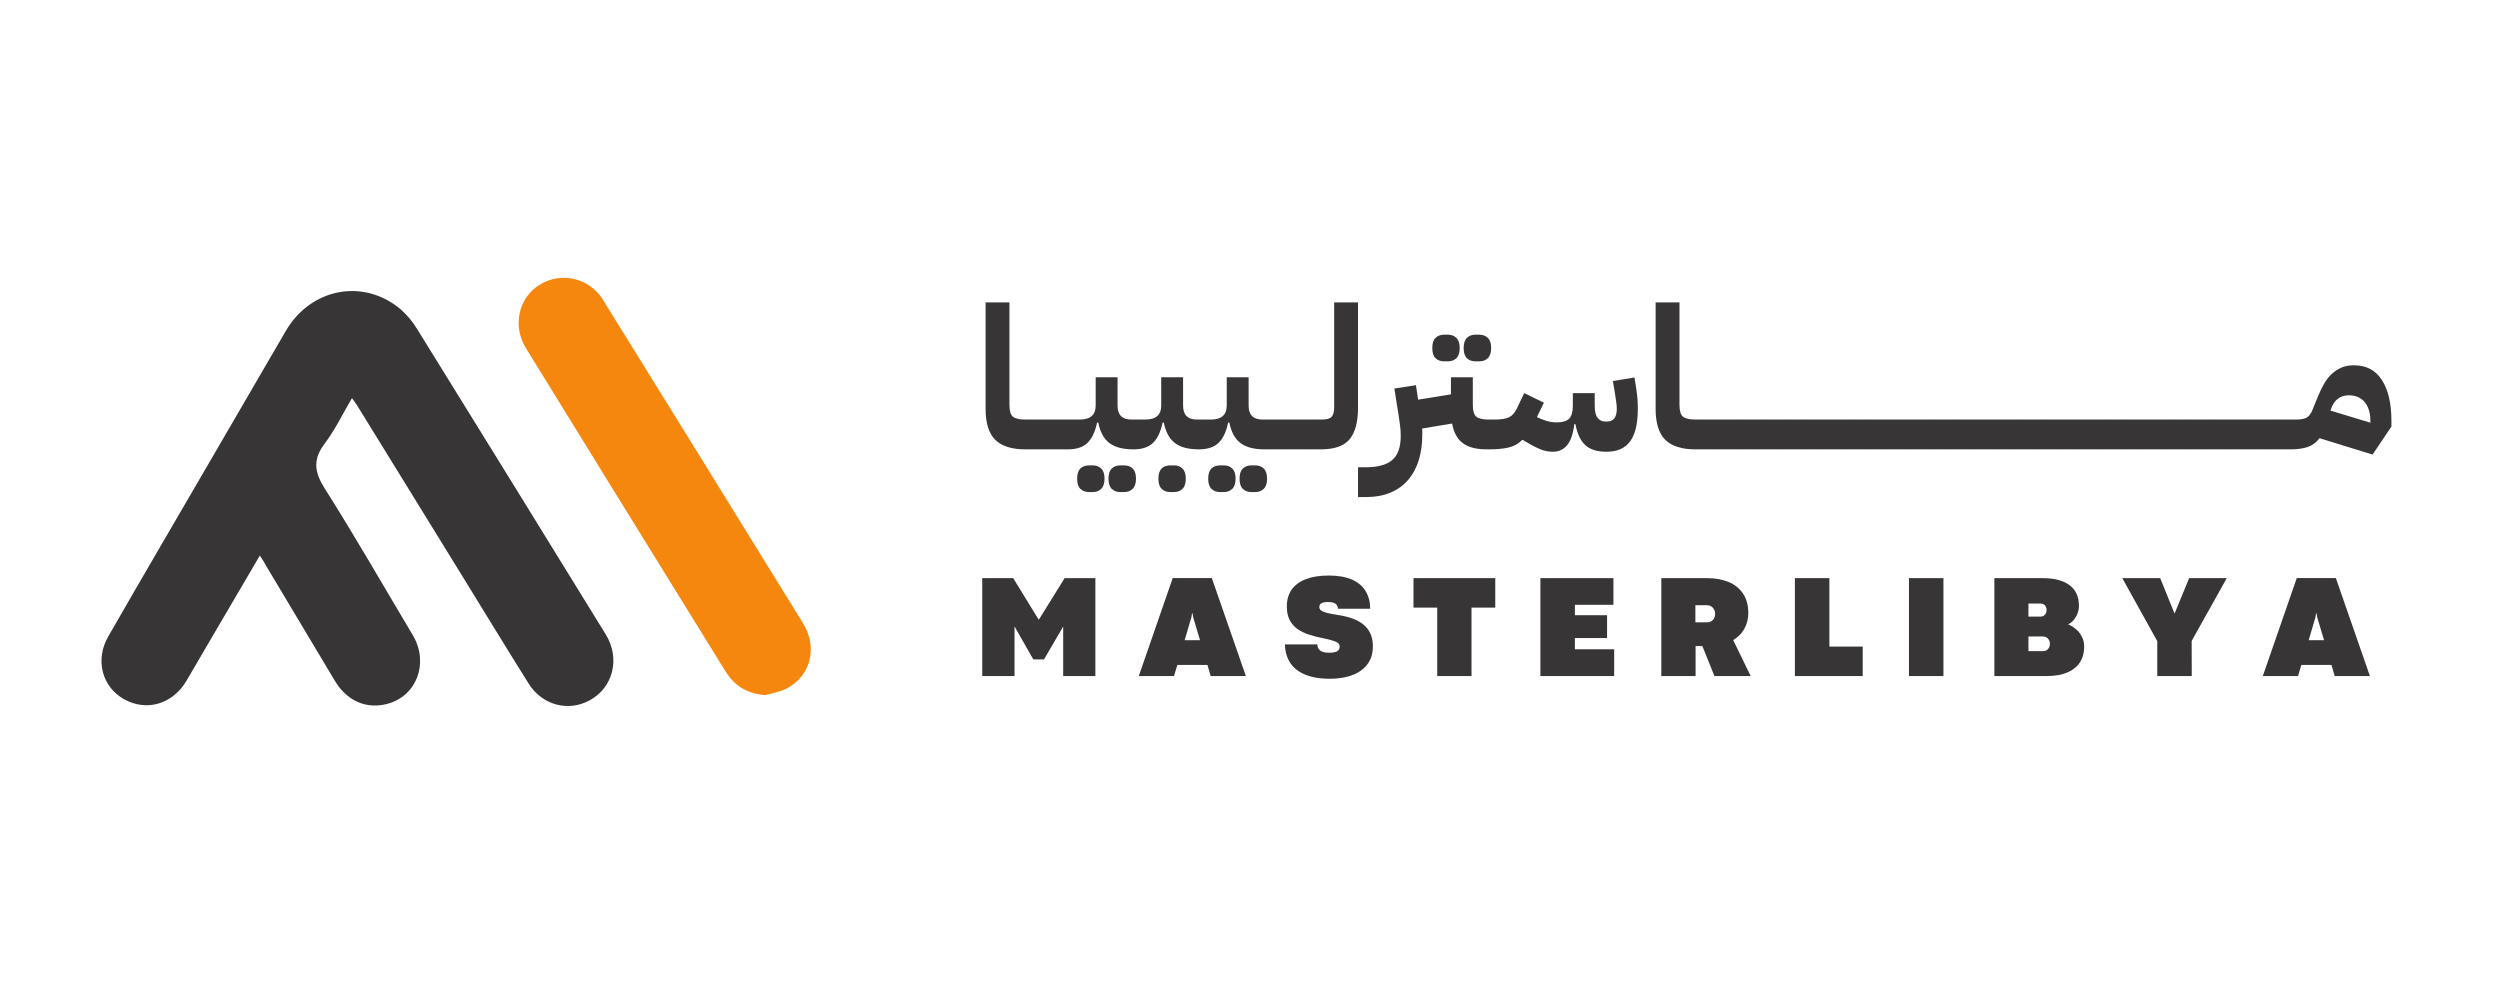 <svg xmlns="http://www.w3.org/2000/svg" xmlns:xlink="http://www.w3.org/1999/xlink" width="500" zoomAndPan="magnify" viewBox="0 0 375 150" height="200" preserveAspectRatio="xMidYMid meet" version="1.0"><defs><g/><clipPath id="736c64935d"><path d="M 1 7.035 L 79 7.035 L 79 70 L 1 70 Z M 1 7.035 " clip-rule="nonzero"/></clipPath><clipPath id="1501c602d4"><path d="M 63 5.676 L 108 5.676 L 108 69 L 63 69 Z M 63 5.676 " clip-rule="nonzero"/></clipPath><clipPath id="f29139bea7"><rect x="0" width="347" y="0" height="74"/></clipPath></defs><g transform="matrix(1, 0, 0, 1, 14, 36)"><g clip-path="url(#f29139bea7)"><g fill="#373536" fill-opacity="1"><g transform="translate(132.228, 65.408)"><g><path d="M 5.953 0 L 1.109 0 L 1.109 -14.688 L 5.75 -14.688 L 9.578 -8.453 L 9.594 -8.453 L 13.469 -14.688 L 18.078 -14.688 L 18.078 0 L 13.25 0 L 13.25 -7.375 L 13.219 -7.375 L 10.375 -2.5 L 8.766 -2.5 L 5.984 -7.391 L 5.953 -7.391 Z M 5.953 0 "/></g></g></g><g fill="#373536" fill-opacity="1"><g transform="translate(151.412, 65.408)"><g/></g></g><g fill="#373536" fill-opacity="1"><g transform="translate(156.834, 65.408)"><g><path d="M 16.047 0 L 10.766 0 L 10.281 -1.672 L 5.766 -1.672 L 5.266 0 L -0.016 0 L 5.078 -14.703 L 10.938 -14.703 Z M 7.875 -8.812 L 6.859 -5.375 L 9.172 -5.375 L 8.141 -8.812 L 8.047 -9.406 L 7.969 -9.406 Z M 7.875 -8.812 "/></g></g></g><g fill="#373536" fill-opacity="1"><g transform="translate(172.853, 65.408)"><g/></g></g><g fill="#373536" fill-opacity="1"><g transform="translate(178.276, 65.408)"><g><path d="M 7.188 0.406 C 6.156 0.406 5.258 0.305 4.5 0.109 C 3.738 -0.086 3.098 -0.352 2.578 -0.688 C 2.055 -1.031 1.645 -1.422 1.344 -1.859 C 1.039 -2.297 0.816 -2.766 0.672 -3.266 C 0.535 -3.766 0.469 -4.258 0.469 -4.75 L 5.328 -4.75 C 5.328 -4.363 5.469 -4.055 5.75 -3.828 C 6.031 -3.609 6.461 -3.5 7.047 -3.5 C 7.672 -3.5 8.098 -3.578 8.328 -3.734 C 8.555 -3.891 8.672 -4.117 8.672 -4.422 C 8.672 -4.641 8.586 -4.816 8.422 -4.953 C 8.266 -5.086 8.008 -5.207 7.656 -5.312 C 7.301 -5.426 6.82 -5.547 6.219 -5.672 C 5.445 -5.816 4.727 -6 4.062 -6.219 C 3.395 -6.438 2.812 -6.723 2.312 -7.078 C 1.82 -7.441 1.438 -7.895 1.156 -8.438 C 0.883 -8.988 0.75 -9.648 0.75 -10.422 C 0.75 -11.441 0.992 -12.297 1.484 -12.984 C 1.984 -13.672 2.703 -14.191 3.641 -14.547 C 4.578 -14.898 5.707 -15.078 7.031 -15.078 C 8.469 -15.078 9.641 -14.867 10.547 -14.453 C 11.461 -14.047 12.141 -13.469 12.578 -12.719 C 13.023 -11.977 13.25 -11.102 13.25 -10.094 L 8.422 -10.094 C 8.422 -10.25 8.379 -10.406 8.297 -10.562 C 8.223 -10.719 8.078 -10.848 7.859 -10.953 C 7.648 -11.055 7.336 -11.109 6.922 -11.109 C 6.547 -11.109 6.266 -11.066 6.078 -10.984 C 5.891 -10.91 5.766 -10.816 5.703 -10.703 C 5.648 -10.586 5.625 -10.469 5.625 -10.344 C 5.625 -10.156 5.703 -9.992 5.859 -9.859 C 6.023 -9.723 6.312 -9.598 6.719 -9.484 C 7.125 -9.379 7.691 -9.27 8.422 -9.156 C 10.203 -8.895 11.52 -8.379 12.375 -7.609 C 13.227 -6.848 13.656 -5.789 13.656 -4.438 C 13.656 -3.613 13.492 -2.898 13.172 -2.297 C 12.848 -1.691 12.395 -1.188 11.812 -0.781 C 11.238 -0.383 10.555 -0.086 9.766 0.109 C 8.984 0.305 8.125 0.406 7.188 0.406 Z M 7.188 0.406 "/></g></g></g><g fill="#373536" fill-opacity="1"><g transform="translate(192.35, 65.408)"><g/></g></g><g fill="#373536" fill-opacity="1"><g transform="translate(197.773, 65.408)"><g><path d="M 8.953 0 L 3.812 0 L 3.812 -10.266 L 0.25 -10.266 L 0.25 -14.688 L 12.516 -14.688 L 12.516 -10.266 L 8.953 -10.266 Z M 8.953 0 "/></g></g></g><g fill="#373536" fill-opacity="1"><g transform="translate(210.529, 65.408)"><g/></g></g><g fill="#373536" fill-opacity="1"><g transform="translate(215.952, 65.408)"><g><path d="M 12.172 0 L 1.109 0 L 1.109 -14.688 L 12.062 -14.688 L 12.062 -10.688 L 6.281 -10.688 L 6.281 -9.125 L 11.109 -9.125 L 11.109 -5.703 L 6.281 -5.703 L 6.281 -4.016 L 12.172 -4.016 Z M 12.172 0 "/></g></g></g><g fill="#373536" fill-opacity="1"><g transform="translate(228.665, 65.408)"><g/></g></g><g fill="#373536" fill-opacity="1"><g transform="translate(234.088, 65.408)"><g><path d="M 6.25 0 L 1.109 0 L 1.109 -14.688 L 7.969 -14.688 C 9.195 -14.688 10.273 -14.492 11.203 -14.109 C 12.129 -13.723 12.852 -13.141 13.375 -12.359 C 13.895 -11.586 14.156 -10.617 14.156 -9.453 C 14.156 -8.836 14.055 -8.27 13.859 -7.75 C 13.672 -7.227 13.406 -6.77 13.062 -6.375 C 12.719 -5.988 12.328 -5.66 11.891 -5.391 L 14.516 0 L 9.078 0 L 7.266 -4.5 L 6.25 -4.5 Z M 6.219 -10.625 L 6.219 -8.062 L 7.969 -8.062 C 8.32 -8.062 8.613 -8.176 8.844 -8.406 C 9.07 -8.645 9.188 -8.969 9.188 -9.375 C 9.188 -9.594 9.133 -9.797 9.031 -9.984 C 8.926 -10.18 8.781 -10.336 8.594 -10.453 C 8.406 -10.566 8.191 -10.625 7.953 -10.625 Z M 6.219 -10.625 "/></g></g></g><g fill="#373536" fill-opacity="1"><g transform="translate(248.702, 65.408)"><g/></g></g><g fill="#373536" fill-opacity="1"><g transform="translate(254.125, 65.408)"><g><path d="M 11.281 0 L 1.109 0 L 1.109 -14.688 L 6.281 -14.688 L 6.281 -4.422 L 11.281 -4.422 Z M 11.281 0 "/></g></g></g><g fill="#373536" fill-opacity="1"><g transform="translate(265.812, 65.408)"><g/></g></g><g fill="#373536" fill-opacity="1"><g transform="translate(271.235, 65.408)"><g><path d="M 6.281 0 L 1.109 0 L 1.109 -14.688 L 6.281 -14.688 Z M 6.281 0 "/></g></g></g><g fill="#373536" fill-opacity="1"><g transform="translate(278.623, 65.408)"><g/></g></g><g fill="#373536" fill-opacity="1"><g transform="translate(284.046, 65.408)"><g><path d="M 8.938 0 L 1.109 0 L 1.109 -14.688 L 8.328 -14.688 C 10.098 -14.688 11.453 -14.332 12.391 -13.625 C 13.328 -12.926 13.797 -11.895 13.797 -10.531 C 13.797 -10.125 13.719 -9.727 13.562 -9.344 C 13.406 -8.957 13.203 -8.625 12.953 -8.344 C 12.703 -8.062 12.438 -7.867 12.156 -7.766 C 12.582 -7.598 12.977 -7.352 13.344 -7.031 C 13.719 -6.719 14.016 -6.344 14.234 -5.906 C 14.461 -5.477 14.578 -4.992 14.578 -4.453 C 14.578 -3.766 14.473 -3.172 14.266 -2.672 C 14.055 -2.172 13.77 -1.75 13.406 -1.406 C 13.039 -1.062 12.617 -0.785 12.141 -0.578 C 11.66 -0.367 11.145 -0.219 10.594 -0.125 C 10.051 -0.039 9.5 0 8.938 0 Z M 6.219 -10.875 L 6.219 -8.922 L 8.047 -8.922 C 8.316 -8.922 8.531 -9.016 8.688 -9.203 C 8.852 -9.391 8.938 -9.629 8.938 -9.922 C 8.938 -10.203 8.852 -10.43 8.688 -10.609 C 8.531 -10.785 8.312 -10.875 8.031 -10.875 Z M 6.219 -5.938 L 6.219 -3.734 L 8.344 -3.734 C 8.688 -3.734 8.953 -3.832 9.141 -4.031 C 9.336 -4.238 9.438 -4.52 9.438 -4.875 C 9.438 -5.164 9.336 -5.414 9.141 -5.625 C 8.941 -5.832 8.676 -5.938 8.344 -5.938 Z M 6.219 -5.938 "/></g></g></g><g fill="#373536" fill-opacity="1"><g transform="translate(298.919, 65.408)"><g/></g></g><g fill="#373536" fill-opacity="1"><g transform="translate(304.342, 65.408)"><g><path d="M 10.422 0 L 5.25 0 L 5.25 -5.234 L 0 -14.688 L 5.688 -14.688 L 7.828 -9.406 L 7.859 -9.406 L 10.031 -14.688 L 15.672 -14.688 L 10.406 -5.266 Z M 10.422 0 "/></g></g></g><g fill="#373536" fill-opacity="1"><g transform="translate(320.015, 65.408)"><g/></g></g><g fill="#373536" fill-opacity="1"><g transform="translate(325.438, 65.408)"><g><path d="M 16.047 0 L 10.766 0 L 10.281 -1.672 L 5.766 -1.672 L 5.266 0 L -0.016 0 L 5.078 -14.703 L 10.938 -14.703 Z M 7.875 -8.812 L 6.859 -5.375 L 9.172 -5.375 L 8.141 -8.812 L 8.047 -9.406 L 7.969 -9.406 Z M 7.875 -8.812 "/></g></g></g><g fill="#373536" fill-opacity="1"><g transform="translate(132.058, 31.403)"><g><path d="M 7.719 0 C 5.707 0 4.211 -0.473 3.234 -1.422 C 2.266 -2.379 1.781 -3.93 1.781 -6.078 L 1.781 -22.047 L 5.359 -22.047 L 5.359 -6.672 C 5.359 -5.773 5.535 -5.18 5.891 -4.891 C 6.254 -4.609 6.875 -4.469 7.75 -4.469 L 8.641 -4.469 L 8.641 -0.891 L 7.75 0 Z M 7.719 0 "/></g></g></g><g fill="#373536" fill-opacity="1"><g transform="translate(140.697, 31.403)"><g><path d="M -0.891 -3.578 L 0 -4.469 L 3.188 -4.469 L 3.188 -0.891 L 2.297 0 L -0.891 0 Z M -0.891 -3.578 "/></g></g></g><g fill="#373536" fill-opacity="1"><g transform="translate(143.884, 31.403)"><g><path d="M -0.891 -3.578 L 0 -4.469 L 3.188 -4.469 L 3.188 -0.891 L 2.297 0 L -0.891 0 Z M -0.891 -3.578 "/></g></g></g><g fill="#373536" fill-opacity="1"><g transform="translate(147.071, 31.403)"><g><path d="M -0.891 -3.578 L 0 -4.469 L 0.891 -4.469 C 2.484 -4.469 3.281 -5.164 3.281 -6.562 L 3.281 -10.812 L 6.562 -10.812 L 6.562 -6.562 C 6.562 -5.164 7.254 -4.469 8.641 -4.469 L 9.828 -4.469 L 9.828 -0.891 L 8.938 0 C 7.352 0 6.145 -0.32 5.312 -0.969 C 4.488 -1.613 3.941 -2.629 3.672 -4.016 L 3.484 -4.016 C 3.203 -2.629 2.723 -1.613 2.047 -0.969 C 1.379 -0.32 0.398 0 -0.891 0 Z M 6.969 6.406 C 6.445 6.406 6.02 6.242 5.688 5.922 C 5.363 5.609 5.203 5.102 5.203 4.406 C 5.203 3.707 5.363 3.195 5.688 2.875 C 6.02 2.562 6.445 2.406 6.969 2.406 L 7.562 2.406 C 8.082 2.406 8.504 2.562 8.828 2.875 C 9.16 3.195 9.328 3.707 9.328 4.406 C 9.328 5.102 9.16 5.609 8.828 5.922 C 8.504 6.242 8.082 6.406 7.562 6.406 Z M 2.266 6.406 C 1.742 6.406 1.316 6.242 0.984 5.922 C 0.66 5.609 0.5 5.102 0.5 4.406 C 0.5 3.707 0.66 3.195 0.984 2.875 C 1.316 2.562 1.742 2.406 2.266 2.406 L 2.859 2.406 C 3.367 2.406 3.785 2.562 4.109 2.875 C 4.441 3.195 4.609 3.707 4.609 4.406 C 4.609 5.102 4.441 5.609 4.109 5.922 C 3.785 6.242 3.367 6.406 2.859 6.406 Z M 2.266 6.406 "/></g></g></g><g fill="#373536" fill-opacity="1"><g transform="translate(156.901, 31.403)"><g><path d="M -0.891 -3.578 L 0 -4.469 L 0.891 -4.469 C 2.484 -4.469 3.281 -5.164 3.281 -6.562 L 3.281 -10.812 L 6.562 -10.812 L 6.562 -6.562 C 6.562 -5.164 7.254 -4.469 8.641 -4.469 L 9.828 -4.469 L 9.828 -0.891 L 8.938 0 C 7.352 0 6.145 -0.32 5.312 -0.969 C 4.488 -1.613 3.941 -2.629 3.672 -4.016 L 3.484 -4.016 C 3.203 -2.629 2.723 -1.613 2.047 -0.969 C 1.379 -0.32 0.398 0 -0.891 0 Z M 4.625 6.406 C 4.102 6.406 3.676 6.242 3.344 5.922 C 3.02 5.609 2.859 5.102 2.859 4.406 C 2.859 3.707 3.02 3.195 3.344 2.875 C 3.676 2.562 4.102 2.406 4.625 2.406 L 5.219 2.406 C 5.727 2.406 6.145 2.562 6.469 2.875 C 6.801 3.195 6.969 3.707 6.969 4.406 C 6.969 5.102 6.801 5.609 6.469 5.922 C 6.145 6.242 5.727 6.406 5.219 6.406 Z M 4.625 6.406 "/></g></g></g><g fill="#373536" fill-opacity="1"><g transform="translate(166.731, 31.403)"><g><path d="M -0.891 -3.578 L 0 -4.469 L 0.891 -4.469 C 2.484 -4.469 3.281 -5.164 3.281 -6.562 L 3.281 -10.812 L 6.562 -10.812 L 6.562 -6.562 C 6.562 -5.164 7.254 -4.469 8.641 -4.469 L 9.828 -4.469 L 9.828 -0.891 L 8.938 0 C 7.352 0 6.145 -0.32 5.312 -0.969 C 4.488 -1.613 3.941 -2.629 3.672 -4.016 L 3.484 -4.016 C 3.203 -2.629 2.723 -1.613 2.047 -0.969 C 1.379 -0.32 0.398 0 -0.891 0 Z M 6.969 6.406 C 6.445 6.406 6.02 6.242 5.688 5.922 C 5.363 5.609 5.203 5.102 5.203 4.406 C 5.203 3.707 5.363 3.195 5.688 2.875 C 6.02 2.562 6.445 2.406 6.969 2.406 L 7.562 2.406 C 8.082 2.406 8.504 2.562 8.828 2.875 C 9.16 3.195 9.328 3.707 9.328 4.406 C 9.328 5.102 9.16 5.609 8.828 5.922 C 8.504 6.242 8.082 6.406 7.562 6.406 Z M 2.266 6.406 C 1.742 6.406 1.316 6.242 0.984 5.922 C 0.66 5.609 0.5 5.102 0.5 4.406 C 0.5 3.707 0.66 3.195 0.984 2.875 C 1.316 2.562 1.742 2.406 2.266 2.406 L 2.859 2.406 C 3.367 2.406 3.785 2.562 4.109 2.875 C 4.441 3.195 4.609 3.707 4.609 4.406 C 4.609 5.102 4.441 5.609 4.109 5.922 C 3.785 6.242 3.367 6.406 2.859 6.406 Z M 2.266 6.406 "/></g></g></g><g fill="#373536" fill-opacity="1"><g transform="translate(176.562, 31.403)"><g><path d="M -0.891 -3.578 L 0 -4.469 L 3.188 -4.469 L 3.188 -0.891 L 2.297 0 L -0.891 0 Z M -0.891 -3.578 "/></g></g></g><g fill="#373536" fill-opacity="1"><g transform="translate(179.749, 31.403)"><g><path d="M -0.891 -3.578 L 0 -4.469 L 3.188 -4.469 L 3.188 -0.891 L 2.297 0 L -0.891 0 Z M -0.891 -3.578 "/></g></g></g><g fill="#373536" fill-opacity="1"><g transform="translate(182.936, 31.403)"><g><path d="M -0.891 -3.578 L 0 -4.469 L 1.312 -4.469 C 2.062 -4.469 2.562 -4.609 2.812 -4.891 C 3.062 -5.18 3.188 -5.633 3.188 -6.25 L 3.188 -22.047 L 6.766 -22.047 L 6.766 -6.25 C 6.766 -4.125 6.352 -2.555 5.531 -1.547 C 4.707 -0.535 3.301 -0.02 1.312 0 L -0.891 0 Z M -0.891 -3.578 "/></g></g></g><g fill="#373536" fill-opacity="1"><g transform="translate(191.485, 31.403)"><g><path d="M -1.781 2.688 L -0.594 2.688 C 1.207 2.688 2.531 2.316 3.375 1.578 C 4.219 0.848 4.633 -0.367 4.625 -2.078 C 4.625 -2.535 4.594 -3.02 4.531 -3.531 C 4.469 -4.039 4.391 -4.582 4.297 -5.156 L 3.672 -9.125 L 6.906 -9.625 L 7.234 -7.453 L 12.156 -8.25 L 12.156 -10.812 L 15.438 -10.812 L 15.438 -6.672 C 15.438 -5.773 15.613 -5.18 15.969 -4.891 C 16.32 -4.609 16.938 -4.469 17.812 -4.469 L 18.719 -4.469 L 18.719 -0.891 L 17.812 0 L 17.484 0 C 15.973 0 14.801 -0.301 13.969 -0.906 C 13.133 -1.508 12.586 -2.5 12.328 -3.875 L 7.844 -3.125 C 7.852 -2.969 7.859 -2.805 7.859 -2.641 C 7.859 -2.484 7.859 -2.348 7.859 -2.234 C 7.859 -0.805 7.68 0.477 7.328 1.625 C 6.973 2.781 6.438 3.77 5.719 4.594 C 5 5.426 4.113 6.062 3.062 6.5 C 2.008 6.938 0.801 7.156 -0.562 7.156 L -1.781 7.156 Z M 15.828 -13.203 C 15.305 -13.203 14.879 -13.359 14.547 -13.672 C 14.223 -13.992 14.062 -14.504 14.062 -15.203 C 14.062 -15.898 14.223 -16.406 14.547 -16.719 C 14.879 -17.039 15.305 -17.203 15.828 -17.203 L 16.422 -17.203 C 16.941 -17.203 17.363 -17.039 17.688 -16.719 C 18.02 -16.406 18.188 -15.898 18.188 -15.203 C 18.188 -14.504 18.02 -13.992 17.688 -13.672 C 17.363 -13.359 16.941 -13.203 16.422 -13.203 Z M 11.125 -13.203 C 10.602 -13.203 10.176 -13.359 9.844 -13.672 C 9.52 -13.992 9.359 -14.504 9.359 -15.203 C 9.359 -15.898 9.52 -16.406 9.844 -16.719 C 10.176 -17.039 10.602 -17.203 11.125 -17.203 L 11.719 -17.203 C 12.227 -17.203 12.645 -17.039 12.969 -16.719 C 13.301 -16.406 13.469 -15.898 13.469 -15.203 C 13.469 -14.504 13.301 -13.992 12.969 -13.672 C 12.645 -13.359 12.227 -13.203 11.719 -13.203 Z M 11.125 -13.203 "/></g></g></g><g fill="#373536" fill-opacity="1"><g transform="translate(210.192, 31.403)"><g><path d="M -0.891 -3.578 L 0 -4.469 L 0.031 -4.469 C 0.977 -4.469 1.688 -4.582 2.156 -4.812 C 2.625 -5.039 3 -5.441 3.281 -6.016 L 4.438 -8.438 L 7.391 -7 L 6.344 -4.828 C 6.82 -4.609 7.305 -4.422 7.797 -4.266 C 8.297 -4.117 8.805 -4.047 9.328 -4.047 C 10.18 -4.047 10.797 -4.227 11.172 -4.594 C 11.547 -4.969 11.734 -5.625 11.734 -6.562 L 11.734 -8.438 L 15.016 -8.438 L 15.016 -6.562 C 15.016 -5.719 15.156 -5.109 15.438 -4.734 C 15.727 -4.359 16.125 -4.172 16.625 -4.172 L 16.922 -4.172 C 17.336 -4.172 17.676 -4.32 17.938 -4.625 C 18.195 -4.938 18.328 -5.43 18.328 -6.109 C 18.328 -6.391 18.297 -6.742 18.234 -7.172 C 18.172 -7.598 18.094 -8.117 18 -8.734 L 17.734 -10.25 L 20.984 -10.781 L 21.219 -9.266 C 21.312 -8.691 21.379 -8.148 21.422 -7.641 C 21.461 -7.141 21.484 -6.629 21.484 -6.109 C 21.484 -3.879 21.098 -2.242 20.328 -1.203 C 19.566 -0.16 18.383 0.359 16.781 0.359 C 15.363 0.359 14.297 0.02 13.578 -0.656 C 12.867 -1.332 12.383 -2.375 12.125 -3.781 L 11.953 -3.781 C 11.785 -2.352 11.43 -1.305 10.891 -0.641 C 10.348 0.023 9.629 0.359 8.734 0.359 C 8.148 0.359 7.578 0.254 7.016 0.047 C 6.453 -0.16 5.711 -0.535 4.797 -1.078 L 4.172 -1.438 C 3.555 -0.832 2.852 -0.441 2.062 -0.266 C 1.281 -0.086 0.297 0 -0.891 0 Z M -0.891 -3.578 "/></g></g></g><g fill="#373536" fill-opacity="1"><g transform="translate(232.563, 31.403)"><g><path d="M 7.719 0 C 5.707 0 4.211 -0.473 3.234 -1.422 C 2.266 -2.379 1.781 -3.93 1.781 -6.078 L 1.781 -22.047 L 5.359 -22.047 L 5.359 -6.672 C 5.359 -5.773 5.535 -5.18 5.891 -4.891 C 6.254 -4.609 6.875 -4.469 7.75 -4.469 L 8.641 -4.469 L 8.641 -0.891 L 7.75 0 Z M 7.719 0 "/></g></g></g><g fill="#373536" fill-opacity="1"><g transform="translate(241.201, 31.403)"><g><path d="M -0.891 -3.578 L 0 -4.469 L 3.188 -4.469 L 3.188 -0.891 L 2.297 0 L -0.891 0 Z M -0.891 -3.578 "/></g></g></g><g fill="#373536" fill-opacity="1"><g transform="translate(244.389, 31.403)"><g><path d="M -0.891 -3.578 L 0 -4.469 L 3.188 -4.469 L 3.188 -0.891 L 2.297 0 L -0.891 0 Z M -0.891 -3.578 "/></g></g></g><g fill="#373536" fill-opacity="1"><g transform="translate(247.576, 31.403)"><g><path d="M -0.891 -3.578 L 0 -4.469 L 3.188 -4.469 L 3.188 -0.891 L 2.297 0 L -0.891 0 Z M -0.891 -3.578 "/></g></g></g><g fill="#373536" fill-opacity="1"><g transform="translate(250.763, 31.403)"><g><path d="M -0.891 -3.578 L 0 -4.469 L 3.188 -4.469 L 3.188 -0.891 L 2.297 0 L -0.891 0 Z M -0.891 -3.578 "/></g></g></g><g fill="#373536" fill-opacity="1"><g transform="translate(253.951, 31.403)"><g><path d="M -0.891 -3.578 L 0 -4.469 L 3.188 -4.469 L 3.188 -0.891 L 2.297 0 L -0.891 0 Z M -0.891 -3.578 "/></g></g></g><g fill="#373536" fill-opacity="1"><g transform="translate(257.138, 31.403)"><g><path d="M -0.891 -3.578 L 0 -4.469 L 3.188 -4.469 L 3.188 -0.891 L 2.297 0 L -0.891 0 Z M -0.891 -3.578 "/></g></g></g><g fill="#373536" fill-opacity="1"><g transform="translate(260.325, 31.403)"><g><path d="M -0.891 -3.578 L 0 -4.469 L 3.188 -4.469 L 3.188 -0.891 L 2.297 0 L -0.891 0 Z M -0.891 -3.578 "/></g></g></g><g fill="#373536" fill-opacity="1"><g transform="translate(263.513, 31.403)"><g><path d="M -0.891 -3.578 L 0 -4.469 L 3.188 -4.469 L 3.188 -0.891 L 2.297 0 L -0.891 0 Z M -0.891 -3.578 "/></g></g></g><g fill="#373536" fill-opacity="1"><g transform="translate(266.7, 31.403)"><g><path d="M -0.891 -3.578 L 0 -4.469 L 3.188 -4.469 L 3.188 -0.891 L 2.297 0 L -0.891 0 Z M -0.891 -3.578 "/></g></g></g><g fill="#373536" fill-opacity="1"><g transform="translate(269.887, 31.403)"><g><path d="M -0.891 -3.578 L 0 -4.469 L 3.188 -4.469 L 3.188 -0.891 L 2.297 0 L -0.891 0 Z M -0.891 -3.578 "/></g></g></g><g fill="#373536" fill-opacity="1"><g transform="translate(273.075, 31.403)"><g><path d="M -0.891 -3.578 L 0 -4.469 L 3.188 -4.469 L 3.188 -0.891 L 2.297 0 L -0.891 0 Z M -0.891 -3.578 "/></g></g></g><g fill="#373536" fill-opacity="1"><g transform="translate(276.262, 31.403)"><g><path d="M -0.891 -3.578 L 0 -4.469 L 3.188 -4.469 L 3.188 -0.891 L 2.297 0 L -0.891 0 Z M -0.891 -3.578 "/></g></g></g><g fill="#373536" fill-opacity="1"><g transform="translate(279.449, 31.403)"><g><path d="M -0.891 -3.578 L 0 -4.469 L 3.188 -4.469 L 3.188 -0.891 L 2.297 0 L -0.891 0 Z M -0.891 -3.578 "/></g></g></g><g fill="#373536" fill-opacity="1"><g transform="translate(282.637, 31.403)"><g><path d="M -0.891 -3.578 L 0 -4.469 L 3.188 -4.469 L 3.188 -0.891 L 2.297 0 L -0.891 0 Z M -0.891 -3.578 "/></g></g></g><g fill="#373536" fill-opacity="1"><g transform="translate(285.824, 31.403)"><g><path d="M -0.891 -3.578 L 0 -4.469 L 3.188 -4.469 L 3.188 -0.891 L 2.297 0 L -0.891 0 Z M -0.891 -3.578 "/></g></g></g><g fill="#373536" fill-opacity="1"><g transform="translate(289.011, 31.403)"><g><path d="M -0.891 -3.578 L 0 -4.469 L 3.188 -4.469 L 3.188 -0.891 L 2.297 0 L -0.891 0 Z M -0.891 -3.578 "/></g></g></g><g fill="#373536" fill-opacity="1"><g transform="translate(292.199, 31.403)"><g><path d="M -0.891 -3.578 L 0 -4.469 L 3.188 -4.469 L 3.188 -0.891 L 2.297 0 L -0.891 0 Z M -0.891 -3.578 "/></g></g></g><g fill="#373536" fill-opacity="1"><g transform="translate(295.386, 31.403)"><g><path d="M -0.891 -3.578 L 0 -4.469 L 3.188 -4.469 L 3.188 -0.891 L 2.297 0 L -0.891 0 Z M -0.891 -3.578 "/></g></g></g><g fill="#373536" fill-opacity="1"><g transform="translate(298.573, 31.403)"><g><path d="M -0.891 -3.578 L 0 -4.469 L 3.188 -4.469 L 3.188 -0.891 L 2.297 0 L -0.891 0 Z M -0.891 -3.578 "/></g></g></g><g fill="#373536" fill-opacity="1"><g transform="translate(301.76, 31.403)"><g><path d="M -0.891 -3.578 L 0 -4.469 L 3.188 -4.469 L 3.188 -0.891 L 2.297 0 L -0.891 0 Z M -0.891 -3.578 "/></g></g></g><g fill="#373536" fill-opacity="1"><g transform="translate(304.948, 31.403)"><g><path d="M -0.891 -3.578 L 0 -4.469 L 3.188 -4.469 L 3.188 -0.891 L 2.297 0 L -0.891 0 Z M -0.891 -3.578 "/></g></g></g><g fill="#373536" fill-opacity="1"><g transform="translate(308.135, 31.403)"><g><path d="M -0.891 -3.578 L 0 -4.469 L 3.188 -4.469 L 3.188 -0.891 L 2.297 0 L -0.891 0 Z M -0.891 -3.578 "/></g></g></g><g fill="#373536" fill-opacity="1"><g transform="translate(311.322, 31.403)"><g><path d="M -0.891 -3.578 L 0 -4.469 L 3.188 -4.469 L 3.188 -0.891 L 2.297 0 L -0.891 0 Z M -0.891 -3.578 "/></g></g></g><g fill="#373536" fill-opacity="1"><g transform="translate(314.51, 31.403)"><g><path d="M -0.891 -3.578 L 0 -4.469 L 3.188 -4.469 L 3.188 -0.891 L 2.297 0 L -0.891 0 Z M -0.891 -3.578 "/></g></g></g><g fill="#373536" fill-opacity="1"><g transform="translate(317.697, 31.403)"><g><path d="M -0.891 -3.578 L 0 -4.469 L 3.188 -4.469 L 3.188 -0.891 L 2.297 0 L -0.891 0 Z M -0.891 -3.578 "/></g></g></g><g fill="#373536" fill-opacity="1"><g transform="translate(320.884, 31.403)"><g><path d="M -0.891 -3.578 L 0 -4.469 L 3.188 -4.469 L 3.188 -0.891 L 2.297 0 L -0.891 0 Z M -0.891 -3.578 "/></g></g></g><g fill="#373536" fill-opacity="1"><g transform="translate(324.072, 31.403)"><g><path d="M -0.891 -3.578 L 0 -4.469 L 3.188 -4.469 L 3.188 -0.891 L 2.297 0 L -0.891 0 Z M -0.891 -3.578 "/></g></g></g><g fill="#373536" fill-opacity="1"><g transform="translate(327.259, 31.403)"><g><path d="M -0.891 -3.578 L 0 -4.469 L 3.188 -4.469 L 3.188 -0.891 L 2.297 0 L -0.891 0 Z M -0.891 -3.578 "/></g></g></g><g fill="#373536" fill-opacity="1"><g transform="translate(330.446, 31.403)"><g><path d="M 3.484 -1.672 C 3.023 -1.055 2.453 -0.625 1.766 -0.375 C 1.086 -0.125 0.203 0 -0.891 0 L -0.891 -3.578 L 0 -4.469 C 0.738 -4.469 1.273 -4.578 1.609 -4.797 C 1.941 -5.016 2.219 -5.398 2.438 -5.953 L 3.281 -8.016 C 3.539 -8.648 3.828 -9.242 4.141 -9.797 C 4.461 -10.359 4.836 -10.848 5.266 -11.266 C 5.703 -11.68 6.191 -12.008 6.734 -12.25 C 7.285 -12.488 7.922 -12.609 8.641 -12.609 C 10.504 -12.609 11.906 -11.867 12.844 -10.391 C 13.789 -8.922 14.266 -6.891 14.266 -4.297 L 14.266 -3.422 L 11.438 0.781 Z M 5.125 -5.812 L 11.109 -4 L 11.109 -4.297 C 11.109 -5.484 10.82 -6.414 10.25 -7.094 C 9.676 -7.77 8.891 -8.109 7.891 -8.109 C 7.254 -8.109 6.703 -7.938 6.234 -7.594 C 5.773 -7.258 5.426 -6.723 5.188 -5.984 Z M 5.125 -5.812 "/></g></g></g><g clip-path="url(#736c64935d)"><path fill="#373536" d="M 24.98 47.324 C 22.895 50.898 20.941 54.203 18.996 57.527 C 17.312 60.387 15.645 63.281 13.953 66.145 C 11.883 69.633 7.988 70.766 4.609 68.883 C 1.32 67.051 0.219 62.98 2.234 59.477 C 7.039 51.105 11.926 42.773 16.777 34.426 C 20.805 27.5 24.836 20.574 28.867 13.648 C 32.605 7.215 40.523 5.695 46.098 10.398 C 47.09 11.273 47.922 12.277 48.602 13.41 C 58.043 28.645 67.461 43.887 76.852 59.148 C 79.074 62.75 77.996 67.121 74.445 69.051 C 71.227 70.809 67.324 69.785 65.285 66.52 C 61.836 61.016 58.465 55.469 55.059 49.941 C 49.887 41.543 44.711 33.148 39.531 24.754 C 39.344 24.449 39.117 24.168 38.793 23.719 C 37.395 26.094 36.258 28.48 34.695 30.547 C 32.891 32.941 33.152 34.812 34.719 37.289 C 39.289 44.508 43.543 51.938 47.914 59.27 C 50.383 63.41 48.531 68.406 44.098 69.578 C 40.945 70.406 38.066 69.164 36.23 66.125 C 32.781 60.383 29.348 54.633 25.922 48.879 C 25.695 48.434 25.402 47.992 24.98 47.324 Z M 24.98 47.324 " fill-opacity="1" fill-rule="nonzero"/></g><g clip-path="url(#1501c602d4)"><path fill="#f5860e" d="M 104.07 67.234 C 107.648 65.332 108.672 61.07 106.438 57.461 C 96.469 41.297 86.477 25.148 76.465 9.012 C 76.23 8.621 75.961 8.258 75.656 7.922 C 75.352 7.582 75.016 7.281 74.648 7.012 C 74.281 6.742 73.895 6.512 73.48 6.316 C 73.07 6.125 72.645 5.977 72.203 5.867 C 71.758 5.762 71.312 5.695 70.855 5.68 C 70.402 5.66 69.949 5.684 69.5 5.758 C 69.051 5.828 68.613 5.941 68.188 6.102 C 67.762 6.258 67.355 6.457 66.969 6.695 C 63.789 8.629 62.824 12.867 64.887 16.219 C 74.848 32.387 84.824 48.547 94.82 64.695 C 96.172 66.887 98.129 68.074 100.816 68.27 C 101.926 67.949 103.082 67.766 104.07 67.234 Z M 104.07 67.234 " fill-opacity="1" fill-rule="nonzero"/></g></g></g></svg>